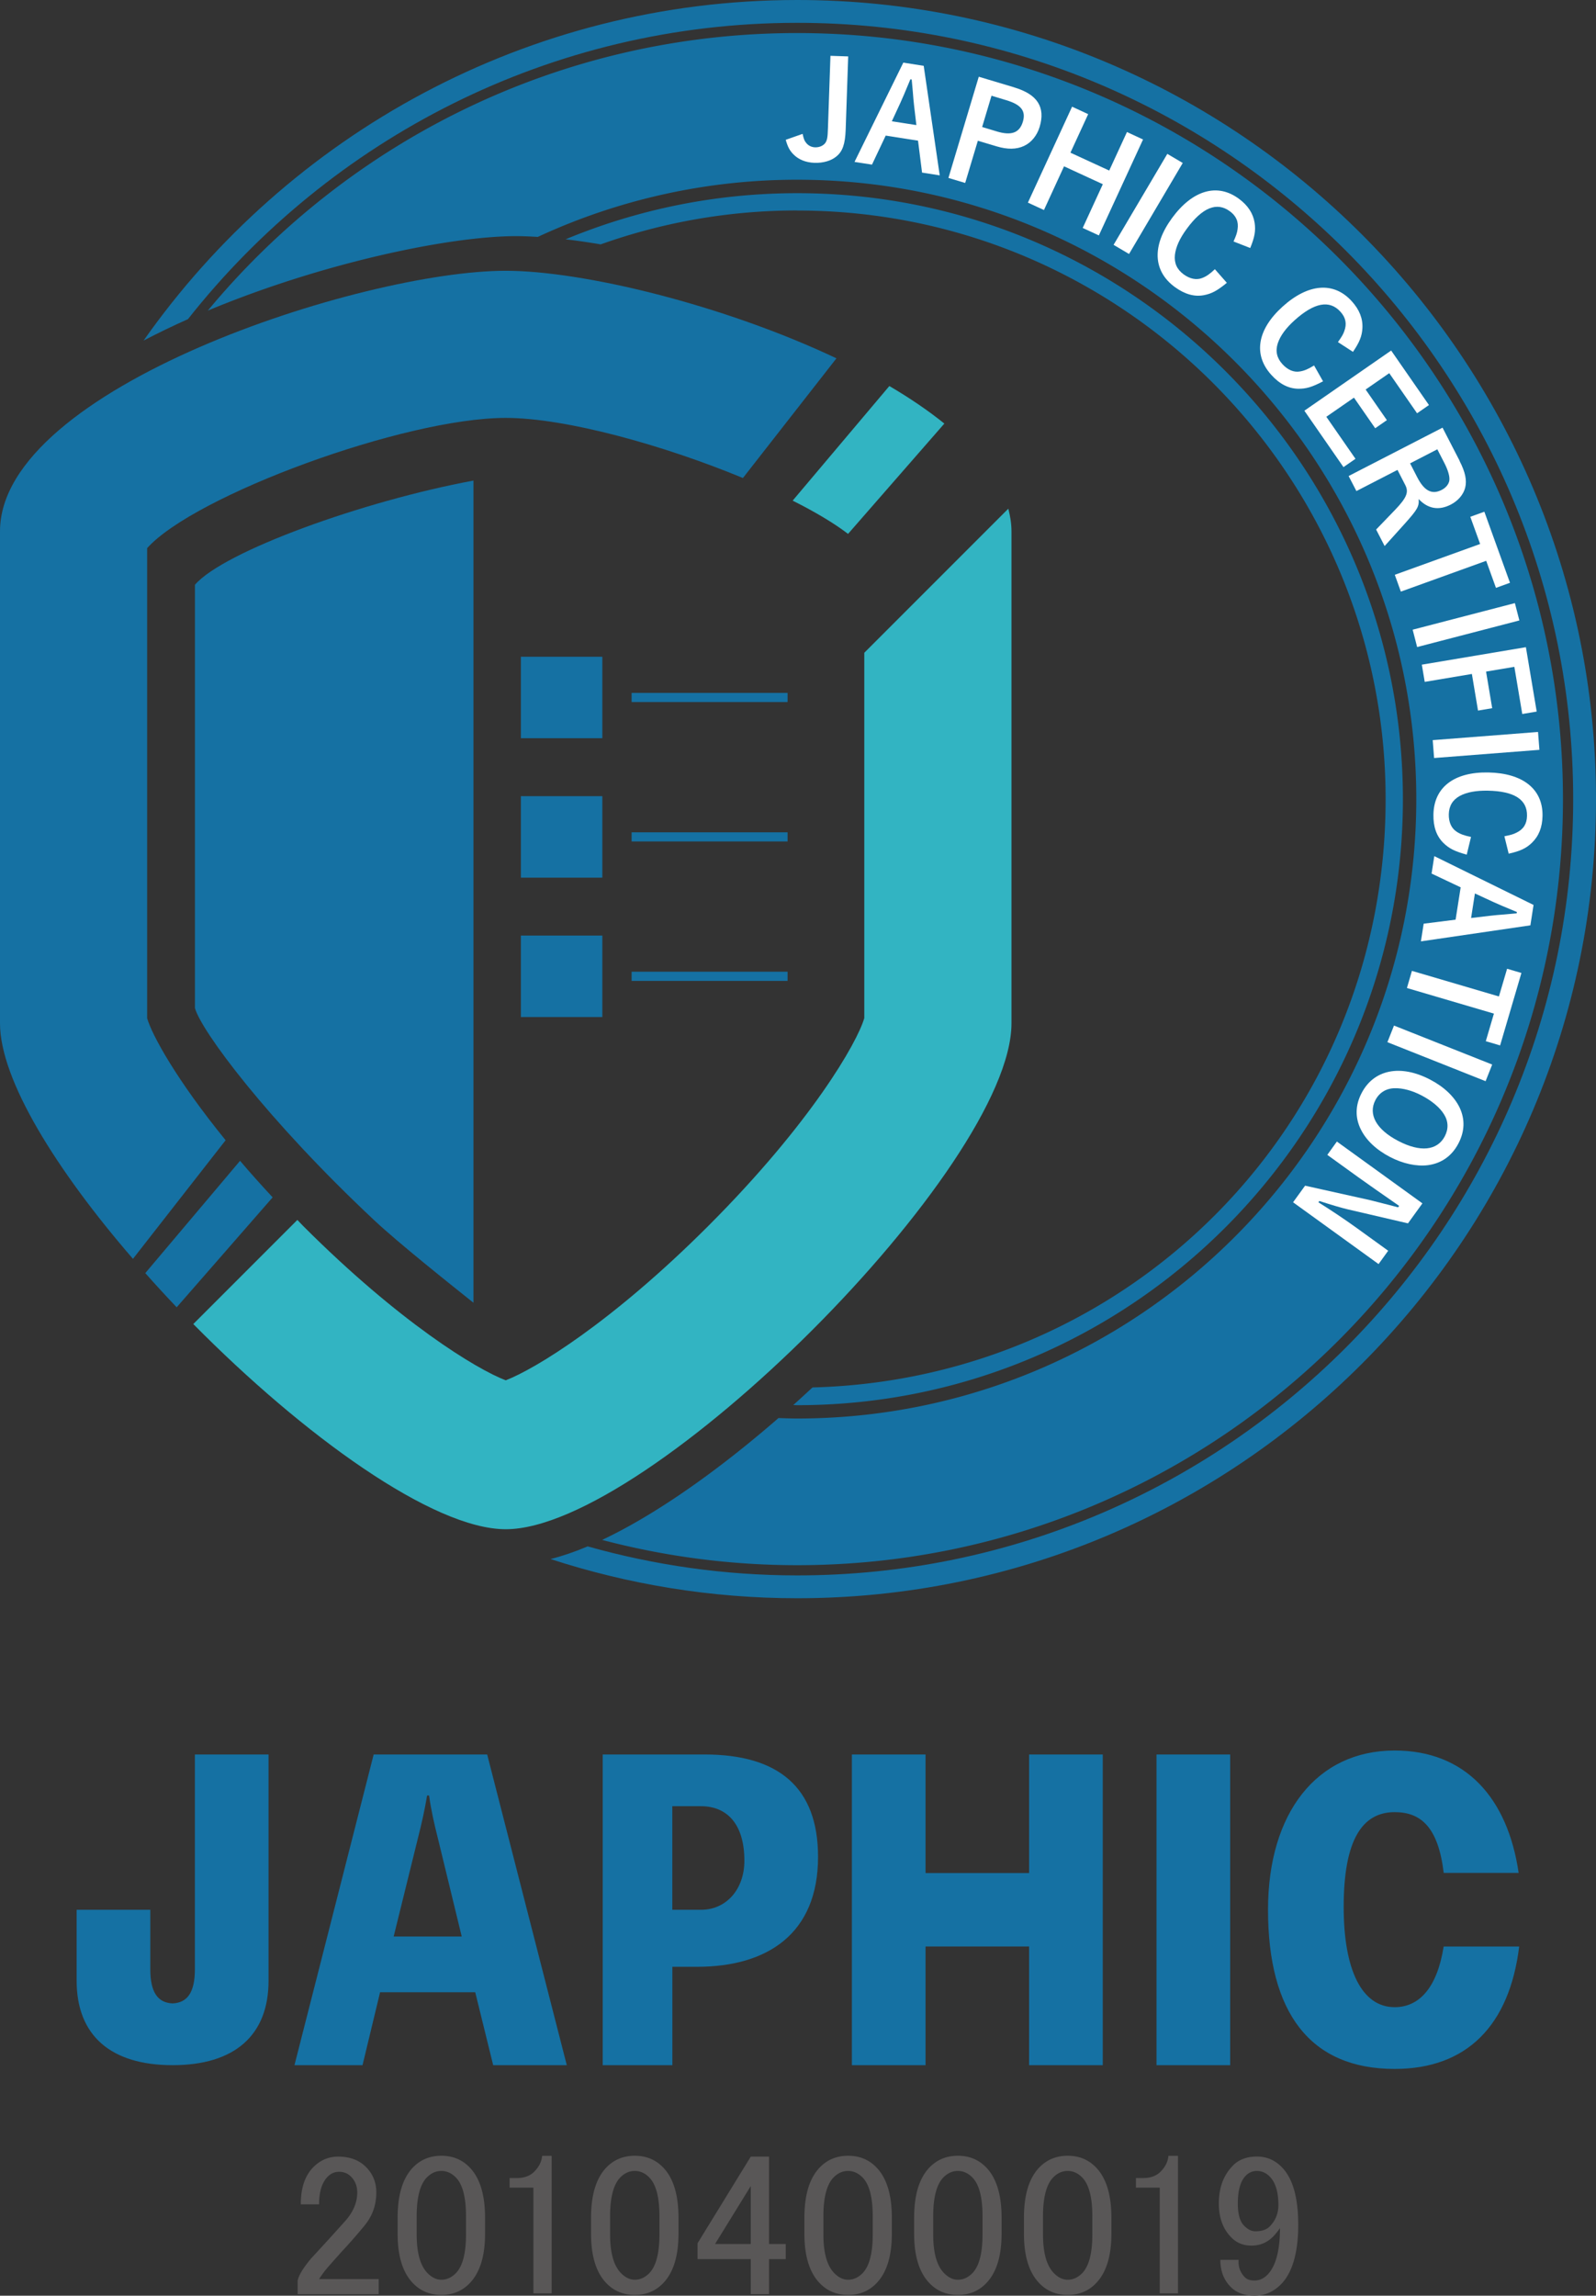 <svg id="_レイヤー_1" data-name="レイヤー 1" xmlns="http://www.w3.org/2000/svg" viewBox="0 0 242 347.95"><rect x="0" y="0" width="242" height="347.95" fill="#333333" stroke="none"/><defs><style>.cls-3{fill:#32b4c2}.cls-4{fill:#1571a3}</style></defs><path class="cls-4" d="M218.9 295.04c-1 6.28-3.73 9.18-7.43 9.18-4.98 0-7.73-5.65-7.73-15.19 0-10.2 2.84-14.37 7.73-14.37 3.99 0 6.61 2.28 7.44 9.21h11.36c-1.66-11.37-8.06-18.55-18.8-18.55-11.81 0-19.2 9.47-19.2 24.13 0 15.54 6.34 24.13 19.2 24.13 10.99 0 17.42-6.64 18.88-18.55H218.9zM85.95 313.01H74.78l-2.72-11.05H57.63l-2.66 11.05H44.65l12.01-47.09h17.21l12.07 47.09zM66.39 278.6c-.54-2.11-1.03-4.29-1.33-6.46h-.3c-.36 2.17-.85 4.35-1.39 6.46l-3.68 14.91h10.32l-3.62-14.91zm40.44-12.68c11.17 0 17.21 4.95 17.21 15.52 0 11.59-7.61 16.66-18.35 16.66h-3.74v14.91H91.39v-47.09h15.45zm-.54 23.54c3.86 0 6.58-3.13 6.58-7.43 0-5.67-2.72-8.27-6.58-8.27h-4.35v15.7h4.35zm60.92-23.54v47.09h-11.17v-17.99h-15.7v17.99h-11.17v-47.09h11.17v17.97h15.7v-17.97h11.17zm19.32 47.09h-11.17v-47.09h11.17v47.09zM29.55 265.92v32.55c0 3.5-1.13 5.08-3.38 5.18-2.25-.1-3.38-1.68-3.38-5.18v-9.01H11.62v10.75c0 8.31 5.18 12.8 14.55 12.8s14.55-4.49 14.55-12.8v-34.29H29.55zM120.88 0C79.94 0 43.7 20.44 21.77 51.62c2.18-1.14 4.43-2.22 6.73-3.25C50.07 21.05 83.45 3.46 120.88 3.46c64.88 0 117.66 52.78 117.66 117.66s-52.78 117.66-117.66 117.66c-11.01 0-21.66-1.55-31.77-4.4-1.97.83-3.85 1.47-5.63 1.92 11.79 3.84 24.35 5.94 37.4 5.94 66.79 0 121.12-54.34 121.12-121.12S187.66 0 120.88 0z"/><path class="cls-4" d="M120.88 31.91c49.2 0 89.22 40.02 89.22 89.22s-38.78 87.92-86.9 89.16c-.97.9-1.94 1.79-2.92 2.67.2 0 .4.02.6.02 50.64 0 91.84-41.2 91.84-91.84s-41.2-91.86-91.84-91.86c-12.44 0-24.3 2.5-35.12 6.99 1.71.2 3.48.46 5.32.77a88.68 88.68 0 0129.8-5.14z"/><path class="cls-4" d="M81.56 35.9a93.345 93.345 0 0139.31-8.66c51.77 0 93.88 42.12 93.88 93.88S172.64 215 120.87 215c-.95 0-1.89-.04-2.83-.07-9.18 7.98-18.57 14.61-26.74 18.47 9.45 2.49 19.36 3.83 29.58 3.83 64.02 0 116.11-52.09 116.11-116.11S184.9 5.01 120.87 5.01c-35.9 0-68.05 16.39-89.36 42.07 17.33-7.23 36.63-11.29 46.75-11.29 1.05 0 2.16.05 3.31.12z"/><path d="M128.23 19.63c-.08 2.2-.46 3.32-1.42 4.09-.78.65-1.99 1-3.3.96-1.36-.05-2.45-.5-3.25-1.33-.54-.57-.82-1.1-1.12-2.16l2.56-.9c.16.75.27 1.04.51 1.33.33.44.82.69 1.38.71.66.02 1.26-.25 1.57-.69.26-.42.34-.81.38-2.21l.38-10.97 2.69.09-.38 11.08zm3.98 5.32l-2.64-.41 7.4-15.05 3.09.49 2.43 16.6-2.68-.42-.61-4.84-4.9-.77-2.09 4.42zm6.74-5.98l-.34-2.88c-.06-.43-.16-1.61-.2-2.18q-.12-1.25-.17-1.86l-.2-.03c-.8 1.93-1.23 2.95-1.52 3.57l-1.29 2.79 3.72.58zm14.84-5.72c3.5 1.05 4.75 2.97 3.85 5.98-.4 1.32-1.27 2.39-2.37 2.89-1.15.54-2.53.55-4.16.06l-2.84-.85-1.92 6.4-2.54-.76 4.6-15.34 5.37 1.61zm-2.66 6.67c2.23.67 3.45.22 3.96-1.45.5-1.65-.25-2.61-2.53-3.29l-2.22-.67-1.42 4.74 2.22.67zm7.18 11.92l-2.45-1.13 6.7-14.54L165 17.3l-2.69 5.84 5.88 2.71 2.69-5.84 2.44 1.13-6.7 14.54-2.45-1.13 3.05-6.63-5.88-2.71-3.05 6.63zm12.88 6.65l-2.34-1.38L177 23.32l2.34 1.38-8.14 13.79zm14.84 4.37c-1.47 1.21-2.3 1.65-3.49 1.88-1.44.27-2.9-.14-4.41-1.24-3.31-2.43-3.47-6.28-.41-10.46 3.11-4.24 6.85-5.32 10.11-2.93 1.39 1.02 2.18 2.23 2.41 3.67.18 1.18 0 2.19-.67 3.81l-2.53-.99c.39-.88.54-1.29.61-1.84.18-1.14-.2-2.03-1.17-2.74-1.99-1.46-4.17-.56-6.54 2.67-1.06 1.44-1.65 2.74-1.79 3.94-.13 1.23.3 2.2 1.32 2.95.96.7 1.96.9 2.83.55.64-.25 1.17-.62 1.91-1.33l1.82 2.07zm14.59 14.93c-1.69.89-2.59 1.15-3.79 1.13-1.47-.03-2.82-.72-4.07-2.11-2.76-3.05-2.13-6.86 1.71-10.33 3.9-3.53 7.79-3.82 10.5-.82 1.16 1.28 1.69 2.63 1.61 4.08-.06 1.19-.44 2.14-1.43 3.59l-2.28-1.48c.56-.79.79-1.15.97-1.68.4-1.09.22-2.03-.59-2.92-1.65-1.83-3.97-1.39-6.95 1.29-1.33 1.2-2.17 2.35-2.55 3.49-.38 1.17-.16 2.22.7 3.16.8.88 1.74 1.28 2.66 1.11.68-.11 1.27-.37 2.14-.91l1.36 2.4zm16.04 3.61l-1.79 1.24-4.22-6.08-3.58 2.48 3.22 4.64-1.77 1.23-3.22-4.64-4.19 2.9 4.42 6.37-1.82 1.26-5.93-8.55 13.16-9.12 5.73 8.26zm4.65 8.46c.88 1.7 1.13 2.96.85 4.07-.27 1.04-1.08 1.99-2.18 2.55-1.81.93-3.46.65-4.87-.84.08 1.14-.17 1.57-2.13 3.76l-3.03 3.36-1.29-2.5 2.91-3.02c1.71-1.79 2.06-2.64 1.52-3.7l-1.19-2.32-6.23 3.21-1.18-2.28 14.24-7.33 2.6 5.04zm-6.42 2.47c1.07 2.08 2.24 2.69 3.72 1.92.62-.32 1.05-.84 1.15-1.4.09-.58-.16-1.52-.75-2.67l-1.07-2.08-4.13 2.13 1.08 2.1zm14.07 16l-2.13.77-1.48-4.1-12.94 4.67-.92-2.55 12.94-4.67-1.49-4.12 2.13-.77 3.89 10.78zm-14.08 9.74l-.68-2.63 15.5-4.03.68 2.63-15.5 4.03zm18.13 9.78l-2.19.37-1.2-7.15-4.29.72.93 5.55-2.15.36-.93-5.55-7.15 1.2-.44-2.61 15.78-2.65 1.64 9.77zm-15.56 7.04l-.21-2.71 15.97-1.24.21 2.71-15.97 1.24zm4.96 14.65c-1.84-.51-2.68-.93-3.54-1.77-1.05-1.03-1.56-2.46-1.52-4.33.08-4.11 3.14-6.46 8.32-6.36 5.26.1 8.3 2.54 8.22 6.59-.03 1.73-.57 3.07-1.62 4.08-.86.83-1.79 1.26-3.51 1.64l-.65-2.64c.95-.19 1.36-.3 1.86-.56 1.04-.51 1.55-1.33 1.57-2.54.05-2.47-1.94-3.74-5.95-3.81-1.79-.03-3.19.23-4.25.8-1.08.6-1.63 1.51-1.66 2.78-.02 1.19.39 2.12 1.18 2.63.57.38 1.18.6 2.19.8l-.65 2.68zm-5.34 2.86l.41-2.64 15.05 7.4-.48 3.09-16.6 2.43.42-2.68 4.84-.61.77-4.9-4.42-2.09zm5.98 6.74l2.88-.34c.42-.06 1.61-.16 2.18-.2q1.25-.12 1.86-.17l.03-.2c-1.93-.8-2.95-1.23-3.57-1.52l-2.79-1.29-.58 3.72zm4.41 19.31l-2.17-.64 1.23-4.18-13.19-3.88.76-2.6 13.19 3.88 1.24-4.2 2.17.64-3.23 10.98zm-17.09-.49l1-2.52 14.89 5.91-1 2.52-14.89-5.91zm-4.05 13.18c-.86-1.77-.82-3.63.14-5.47 1.87-3.59 5.91-4.38 10.39-2.04 2.11 1.1 3.68 2.59 4.48 4.26.82 1.75.77 3.58-.19 5.42-.99 1.89-2.57 3.02-4.62 3.29-1.71.22-3.8-.22-5.77-1.25-2.08-1.09-3.63-2.55-4.43-4.22zm12.75 1.09c.59-1.13.55-2.29-.13-3.36-.63-1.02-1.84-2.03-3.39-2.84-1.42-.74-2.87-1.13-4.09-1.09-1.29.02-2.32.67-2.91 1.8-1.13 2.17.15 4.46 3.45 6.18 3.35 1.75 5.92 1.49 7.07-.69zm-23 9.99l1.82-2.51 9.89 2.2c.31.07 2.1.53 2.72.69q1 .27 1.49.39l.16-.22c-2.72-1.89-4.59-3.19-6.11-4.28l-4.78-3.45 1.45-2.02 12.97 9.37-2.19 3.03-9.07-2.11c-.81-.18-2.46-.66-4.37-1.28l-.14.2c1.77 1.1 4.06 2.63 5.72 3.83l4.86 3.51-1.46 2.02-12.97-9.37z" fill="#fff"/><path class="cls-3" d="M128.59 80.92l14.6-16.72c-2.47-1.99-5.27-3.89-8.34-5.69l-14.66 17.37c3.39 1.7 6.27 3.41 8.4 5.04z"/><path class="cls-4" d="M22.31 154.31V83.08c7.15-7.99 39-19.74 54.37-19.74 9.08 0 23.88 4.11 35.97 9.11l14.18-18.14c-17.19-8.13-38.47-13.27-50.15-13.27C54.96 41.04 0 58.81 0 80.53v74.57c0 8.55 8.52 22.24 20.16 35.7l14.05-17.98c-7.44-9.14-11.17-15.94-11.91-18.52z"/><path class="cls-3" d="M131.05 98.93v55.38c-1.06 3.7-8.06 15.91-23.66 31.51-14.62 14.62-26.26 21.68-30.71 23.39-4.45-1.7-16.09-8.77-30.71-23.39-.32-.32-.57-.61-.88-.92l-15.78 15.78c16.65 16.85 36.32 31.1 47.38 31.1 21.72 0 76.68-54.96 76.68-76.68V80.53c0-1.15-.19-2.3-.48-3.43l-21.83 21.83z"/><path class="cls-4" d="M71.79 197.45c-3.31-2.64-11.33-9.01-15.1-12.55-16.16-15.15-26.2-28.68-27.13-32.11V88.63c4.36-5.06 25.54-12.7 42.23-15.79v124.6zm7.19-97.91h12.35v12.35H78.98zm16.79 5.48h23.65v1.39H95.77zm-16.79 15.65h12.35v12.35H78.98zm16.79 5.48h23.65v1.39H95.77zM78.98 141.8h12.35v12.35H78.98zm16.79 5.48h23.65v1.39H95.77zM36.4 175.94l-14.37 17.02c1.54 1.74 3.13 3.47 4.76 5.18l14.55-16.66c-1.78-1.92-3.44-3.77-4.94-5.54z"/><path d="M45.61 334.1c0-2.49.64-4.38 1.93-5.66 1.04-1.04 2.29-1.57 3.73-1.57 1.77 0 3.17.52 4.22 1.57 1.04 1.04 1.57 2.33 1.57 3.85 0 1.93-.6 3.61-1.81 5.06a82.755 82.755 0 01-3.49 3.98l-1.93 2.17c-.56.64-1.04 1.29-1.45 1.93h9.04v2.29H45.13v-2.05c.16-.8.84-1.93 2.05-3.37 2.01-2.17 3.65-3.98 4.94-5.42 1.37-1.45 2.05-2.97 2.05-4.58 0-.96-.32-1.77-.96-2.41-.48-.48-1.08-.72-1.81-.72-.64 0-1.21.24-1.69.72-.88.88-1.33 2.29-1.33 4.22h-2.77zm14.68 2.04c0-3.53.8-6.1 2.41-7.71 1.12-1.12 2.53-1.69 4.22-1.69s3.09.56 4.22 1.69c1.61 1.61 2.41 4.18 2.41 7.71v2.41c0 3.45-.8 5.98-2.41 7.59-1.13 1.13-2.53 1.69-4.22 1.69s-3.09-.56-4.22-1.69c-1.61-1.61-2.41-4.13-2.41-7.59v-2.41zm4.46-6.14c-1.04 1.04-1.57 3.01-1.57 5.9v2.77c0 2.81.56 4.78 1.69 5.9.64.64 1.33.96 2.05.96.8 0 1.52-.32 2.17-.96 1.04-1.04 1.57-3.01 1.57-5.9v-2.77c0-2.89-.52-4.86-1.57-5.9-.64-.64-1.37-.96-2.17-.96s-1.53.32-2.17.96zm17.45-3.25h1.45v20.84h-2.77v-16.02h-3.61v-1.45h1.08c1.12 0 2.01-.32 2.65-.96.72-.72 1.12-1.52 1.21-2.41zm7.42 9.39c0-3.53.8-6.1 2.41-7.71 1.12-1.12 2.53-1.69 4.22-1.69s3.09.56 4.22 1.69c1.61 1.61 2.41 4.18 2.41 7.71v2.41c0 3.45-.8 5.98-2.41 7.59-1.13 1.13-2.53 1.69-4.22 1.69s-3.09-.56-4.22-1.69c-1.61-1.61-2.41-4.13-2.41-7.59v-2.41zm4.46-6.14c-1.04 1.04-1.57 3.01-1.57 5.9v2.77c0 2.81.56 4.78 1.69 5.9.64.64 1.33.96 2.05.96.8 0 1.52-.32 2.17-.96 1.04-1.04 1.57-3.01 1.57-5.9v-2.77c0-2.89-.52-4.86-1.57-5.9-.64-.64-1.37-.96-2.17-.96s-1.53.32-2.17.96zm19.76-3.13h2.77v13.25h2.53v2.29h-2.53v5.3h-2.77v-5.3h-8.07V340l8.07-13.13zm0 4.46l-5.42 8.79h5.42v-8.79zm8.13 4.81c0-3.53.8-6.1 2.41-7.71 1.12-1.12 2.53-1.69 4.22-1.69s3.09.56 4.22 1.69c1.61 1.61 2.41 4.18 2.41 7.71v2.41c0 3.45-.8 5.98-2.41 7.59-1.13 1.13-2.53 1.69-4.22 1.69s-3.09-.56-4.22-1.69c-1.61-1.61-2.41-4.13-2.41-7.59v-2.41zm4.45-6.14c-1.04 1.04-1.57 3.01-1.57 5.9v2.77c0 2.81.56 4.78 1.69 5.9.64.64 1.33.96 2.05.96.8 0 1.52-.32 2.17-.96 1.04-1.04 1.57-3.01 1.57-5.9v-2.77c0-2.89-.52-4.86-1.57-5.9-.64-.64-1.37-.96-2.17-.96s-1.53.32-2.17.96zm12.19 6.14c0-3.53.8-6.1 2.41-7.71 1.12-1.12 2.53-1.69 4.22-1.69s3.09.56 4.22 1.69c1.61 1.61 2.41 4.18 2.41 7.71v2.41c0 3.45-.8 5.98-2.41 7.59-1.12 1.13-2.53 1.69-4.22 1.69s-3.09-.56-4.22-1.69c-1.61-1.61-2.41-4.13-2.41-7.59v-2.41zm4.46-6.14c-1.04 1.04-1.57 3.01-1.57 5.9v2.77c0 2.81.56 4.78 1.69 5.9.64.64 1.33.96 2.05.96.8 0 1.52-.32 2.17-.96 1.04-1.04 1.57-3.01 1.57-5.9v-2.77c0-2.89-.52-4.86-1.57-5.9-.64-.64-1.37-.96-2.17-.96s-1.53.32-2.17.96zm12.19 6.14c0-3.53.8-6.1 2.41-7.71 1.12-1.12 2.53-1.69 4.22-1.69s3.09.56 4.22 1.69c1.61 1.61 2.41 4.18 2.41 7.71v2.41c0 3.45-.8 5.98-2.41 7.59-1.12 1.13-2.53 1.69-4.22 1.69s-3.09-.56-4.22-1.69c-1.61-1.61-2.41-4.13-2.41-7.59v-2.41zm4.46-6.14c-1.04 1.04-1.57 3.01-1.57 5.9v2.77c0 2.81.56 4.78 1.69 5.9.64.64 1.33.96 2.05.96.8 0 1.52-.32 2.17-.96 1.04-1.04 1.57-3.01 1.57-5.9v-2.77c0-2.89-.52-4.86-1.57-5.9-.64-.64-1.37-.96-2.17-.96s-1.53.32-2.17.96zm17.45-3.25h1.45v20.84h-2.77v-16.02h-3.61v-1.45h1.08c1.12 0 2.01-.32 2.65-.96.72-.72 1.12-1.52 1.2-2.41zm9.81 1.44c.88-.88 2.09-1.33 3.61-1.33 1.45 0 2.69.52 3.73 1.57 1.69 1.69 2.53 4.62 2.53 8.79s-.88 7.27-2.65 9.04c-1.13 1.12-2.45 1.69-3.98 1.69s-2.73-.44-3.61-1.33c-1.04-1.04-1.57-2.41-1.57-4.1h2.77c-.08 1.04.24 1.93.96 2.65.32.32.8.48 1.45.48.72 0 1.36-.28 1.93-.84 1.28-1.28 1.93-3.65 1.93-7.11-.32.48-.68.92-1.08 1.33-.88.88-1.97 1.33-3.25 1.33-1.2 0-2.21-.4-3.01-1.2-1.29-1.28-1.93-3.01-1.93-5.18 0-2.41.72-4.34 2.17-5.78zm1.92 1.57c-.8.8-1.21 2.21-1.21 4.22 0 1.61.32 2.73.96 3.37.56.56 1.12.84 1.69.84.96 0 1.69-.24 2.17-.72.88-.88 1.33-1.97 1.33-3.25 0-2.01-.44-3.45-1.33-4.34-.56-.56-1.21-.84-1.93-.84-.64 0-1.21.24-1.69.72z" fill="#595757"/></svg>
